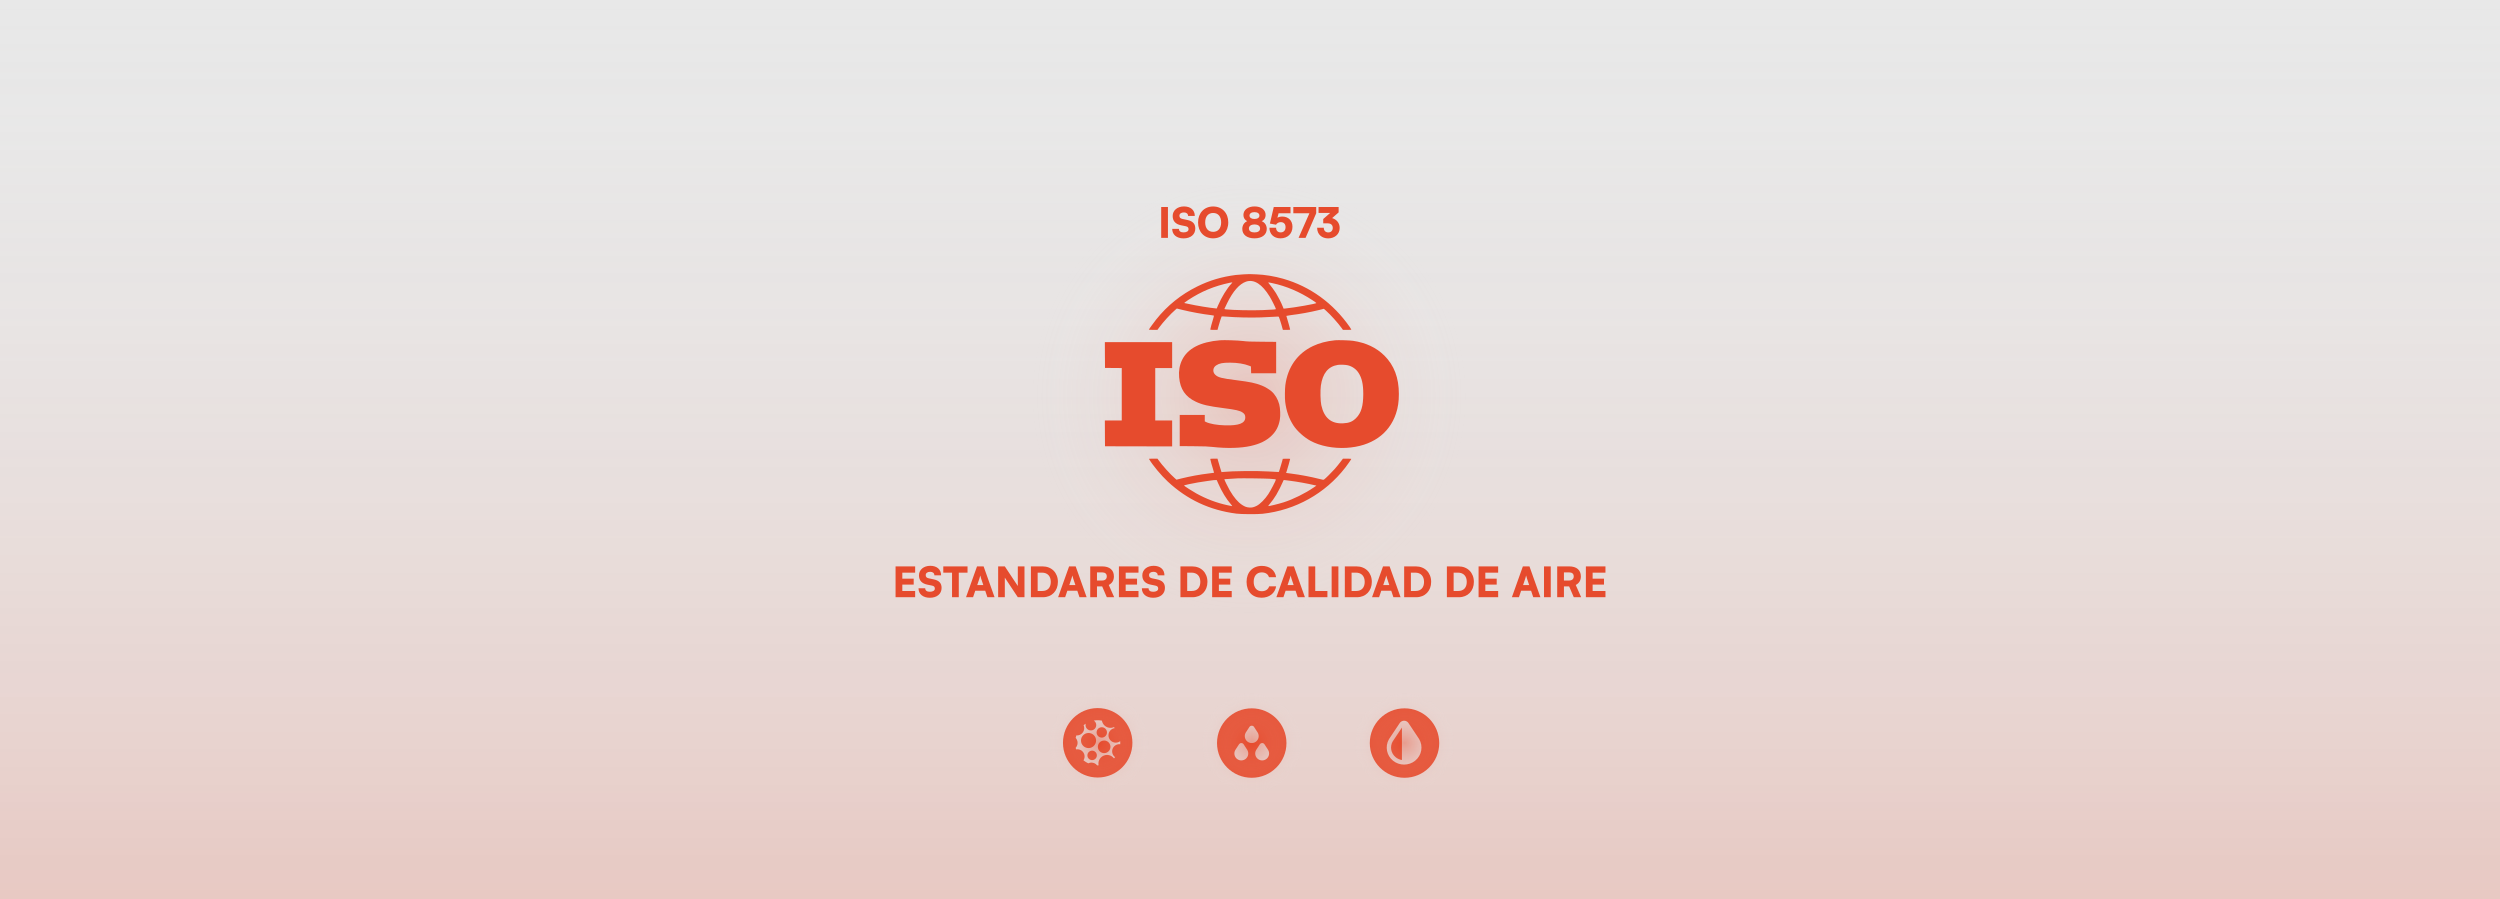 <svg width="1440" height="518" viewBox="0 0 1440 518" fill="none" xmlns="http://www.w3.org/2000/svg">
<rect width="1440" height="518" fill="#E8E8E8"/>
<rect width="1440" height="518" fill="url(#paint0_linear_4087_9029)" fill-opacity="0.2"/>
<circle opacity="0.2" cx="719.548" cy="228.237" r="125.677" fill="url(#paint1_radial_4087_9029)"/>
<path fill-rule="evenodd" clip-rule="evenodd" d="M666.683 190.015L667.692 188.623C669.924 185.552 674.269 180.785 676.97 178.469L677.86 177.714L680.998 178.486C686.082 179.728 692.728 180.953 697.309 181.473C698.282 181.574 699.121 181.726 699.188 181.776C699.272 181.844 699.105 182.614 698.82 183.486C698.098 185.785 697.141 189.344 697.141 189.713C697.141 189.981 697.327 190.015 699.222 190.015H701.286L701.74 188.319C702.31 186.188 703.518 182.413 703.653 182.279C703.722 182.212 704.946 182.262 706.372 182.379C711.943 182.849 720.282 183.035 726.205 182.833C729.293 182.716 732.869 182.547 734.127 182.446C735.401 182.346 736.506 182.329 736.576 182.413C736.711 182.564 737.534 185.065 738.071 186.911C738.239 187.548 738.523 188.521 738.657 189.041L738.944 190.015H741.024C742.601 190.015 743.121 189.965 743.121 189.797C743.121 189.528 742.114 185.904 741.46 183.74C741.175 182.835 740.941 182.031 740.94 181.96C740.94 181.91 741.98 181.724 743.255 181.557C748.894 180.869 754.549 179.845 759.684 178.587L762.553 177.866L763.728 178.907C766.463 181.34 770.626 185.971 772.757 188.924L773.529 190.015H775.945C777.606 190.015 778.362 189.965 778.362 189.83C778.362 189.73 777.926 189.024 777.405 188.269C767.874 174.61 754.616 164.995 739.145 160.565C734.11 159.122 728.472 158.198 723.74 158.031C722.365 157.997 720.956 157.93 720.636 157.913C719.36 157.829 713.888 158.114 711.824 158.382C703.652 159.44 696.704 161.504 689.59 165.028C680.26 169.642 672.373 175.986 665.93 184.058C664.419 185.971 661.734 189.695 661.733 189.914C661.733 189.964 662.841 190.015 664.217 190.015H666.683ZM727.095 178.626C721.154 178.877 710.247 178.643 706.085 178.19C705.363 178.106 705.229 178.038 705.313 177.803C705.364 177.65 706.036 176.225 706.807 174.666C710.197 167.735 713.888 163.54 717.764 162.214C720.046 161.442 722.412 161.828 724.745 163.338C726.96 164.798 729.125 167.249 731.306 170.773C732.38 172.483 734.894 177.528 734.898 177.954C734.898 178.273 734.227 178.324 727.095 178.626ZM700.214 177.636C697.26 177.401 688.786 176.009 684.725 175.086C683.483 174.818 682.408 174.582 682.341 174.582C681.872 174.582 682.476 174.061 684.355 172.836C692.04 167.802 699.391 164.765 708.385 162.869C708.804 162.769 709.324 162.702 709.559 162.685C709.945 162.668 709.945 162.684 709.375 163.288C706.791 166.006 703.603 171.227 701.555 176.009L700.85 177.686L700.214 177.636ZM738.761 176.324C737.989 174.36 736.194 170.836 735.002 168.906C734.029 167.345 732.116 164.71 730.958 163.368C730.22 162.529 730.203 162.529 732.905 163.1C740.775 164.761 748.694 168.118 755.843 172.833C757.151 173.688 758.226 174.46 758.227 174.545C758.227 174.964 745.724 177.162 740.438 177.682L739.347 177.783L738.761 176.324Z" fill="#E64B2D"/>
<path d="M698.468 257.44C706.589 258.363 714.694 258.163 720.416 256.871C725.601 255.713 729.362 253.884 732.281 251.098C734.983 248.531 736.46 245.711 737.181 241.784C737.601 239.485 737.432 235.156 736.844 232.907C736.056 229.887 734.345 227.034 732.265 225.306C730.855 224.114 728.589 222.787 726.793 222.082C723.068 220.622 720.098 220.002 712.412 219.029C703.518 217.921 701.521 217.401 699.894 215.757C698.333 214.213 698.602 211.712 700.482 210.487C702.31 209.262 704.224 208.894 708.469 208.894C712.781 208.911 716.657 209.532 719.543 210.673L720.55 211.075L720.652 215.018H735.067V196.911L726.978 196.844C719.947 196.794 718.47 196.728 715.853 196.409C712.933 196.056 705.045 195.804 702.763 195.988C691.402 196.928 684.069 200.738 680.864 207.366C679.437 210.319 678.849 213.71 679.185 217.335C679.789 224.181 682.76 228.527 688.784 231.38C692.559 233.158 696 233.947 704.693 235.072C711.926 235.995 714.192 236.515 715.803 237.657C716.91 238.428 717.278 239.134 717.278 240.442C717.261 243.798 713.687 245.207 705.733 245.005C701.119 244.905 696.74 244.116 694.608 243.042L693.953 242.707V239.015H679.522V256.955L687.375 257.022C694.071 257.072 695.682 257.138 698.468 257.44Z" fill="#E64B2D"/>
<path fill-rule="evenodd" clip-rule="evenodd" d="M754.868 253.917C760.355 256.904 768.025 258.398 775.559 257.961C789.94 257.105 800.159 250.023 804.103 238.176C805.26 234.686 805.748 231.363 805.748 226.934C805.764 217.688 803.045 210.472 797.424 204.85C792.809 200.252 786.853 197.433 779.369 196.308C777.523 196.023 770.727 195.82 769.048 195.988C764.048 196.508 760.003 197.567 756.261 199.329C747.301 203.574 741.728 211.461 740.352 221.865C740.067 224.063 740.017 229.365 740.269 231.463C740.906 236.716 742.501 241.213 745.085 245.139C747.216 248.361 751.159 251.904 754.868 253.917ZM773.564 243.835C766.768 244.154 762.657 240.713 761.063 233.363C760.559 231.014 760.424 224.989 760.81 222.187C761.816 215.004 765.073 211.028 770.661 210.172C772.054 209.954 774.958 210.088 776.35 210.407C778.833 211.011 781.065 212.554 782.441 214.652C784.421 217.639 785.244 221.247 785.244 226.936C785.227 233.866 784.051 237.876 781.131 240.779C779.034 242.893 777.105 243.667 773.564 243.835Z" fill="#E64B2D"/>
<path d="M675.158 242.203H665.425V211.998H675.158V197.062H636.395L636.428 204.48L636.478 211.914L641.311 211.964L646.127 211.998V242.203H636.395L636.428 249.621L636.478 257.055L675.158 257.139V242.203Z" fill="#E64B2D"/>
<path fill-rule="evenodd" clip-rule="evenodd" d="M712.161 295.852C715.115 296.221 724.141 296.271 727.262 295.936C746.174 293.838 763.275 284.307 774.854 269.389C776.146 267.728 778.362 264.538 778.362 264.32C778.355 264.253 777.266 264.186 775.945 264.186H773.546L772.085 266.099C771.297 267.156 769.82 268.952 768.814 270.11C767.068 272.073 763.443 275.682 762.637 276.219C762.302 276.437 762.015 276.402 759.617 275.782C754.985 274.607 748.877 273.449 743.961 272.828C742.803 272.694 741.628 272.527 741.326 272.477L740.79 272.393L741.208 271.185C741.661 269.876 743.121 264.639 743.121 264.354C743.118 264.237 742.414 264.186 741.007 264.22L738.893 264.27L738.339 266.283C738.037 267.391 737.534 269.086 737.215 270.059L736.643 271.822H735.553C734.965 271.822 732.784 271.705 730.703 271.57C724.075 271.134 709.946 271.285 704.525 271.838L703.586 271.939L702.88 269.708C702.511 268.466 701.991 266.721 701.74 265.814L701.286 264.186H699.222C697.343 264.186 697.141 264.221 697.141 264.489C697.143 264.863 698.132 268.451 698.82 270.614C699.105 271.537 699.322 272.292 699.289 272.309C699.238 272.328 697.869 272.511 696.218 272.711C690.849 273.366 685.647 274.322 680.395 275.614L677.659 276.286L676.703 275.463C674.068 273.181 669.402 267.996 667.271 264.975L666.719 264.186H664.217C662.258 264.186 661.736 264.237 661.834 264.387C663.948 267.995 668.782 273.802 672.642 277.393C683.868 287.831 696.806 293.872 712.161 295.852ZM719.562 292.331C718.001 292.197 717.043 291.86 715.466 290.837C713.05 289.259 710.701 286.508 708.318 282.414C707.211 280.501 705.097 276.154 705.231 276.02C705.29 275.969 708.392 275.784 712.916 275.532C715.133 275.415 728.54 275.584 731.291 275.769C734.545 275.987 734.899 276.036 734.9 276.305C734.9 276.808 731.778 282.766 730.519 284.662C728.623 287.532 725.837 290.334 723.907 291.324C722.196 292.197 721.088 292.448 719.562 292.331ZM730.435 291.507C730.403 291.456 730.787 290.953 731.306 290.349C732.548 288.923 733.975 286.943 735.149 284.997C736.24 283.202 738.321 279.073 738.942 277.496C739.344 276.456 739.345 276.455 739.932 276.522C740.251 276.573 741.728 276.756 743.205 276.941C747.484 277.495 752.872 278.469 757.369 279.509L758.256 279.71L756.781 280.734C751.78 284.174 744.866 287.597 739.379 289.342C736.325 290.316 730.621 291.691 730.435 291.507ZM709.747 291.546C709.647 291.546 708.505 291.329 707.213 291.043C700.97 289.734 694.727 287.368 688.988 284.163C686.773 282.938 682.36 280.102 682.058 279.732C681.924 279.565 682.529 279.38 684.777 278.893C688.318 278.138 691.473 277.601 695.5 277.047C697.195 276.812 698.806 276.595 699.075 276.561C699.36 276.511 699.863 276.494 700.216 276.511L700.852 276.528L701.658 278.374C703.738 283.156 706.307 287.384 709.025 290.489C709.528 291.075 709.846 291.544 709.747 291.546Z" fill="#E64B2D"/>
<path d="M527.128 344H515.848V326.24H527.128V329.84H519.736V333.32H526.288V336.728H519.736V340.4H527.128V344ZM529.325 331.4C529.325 328.184 532.037 325.904 535.853 325.904C539.669 325.904 542.069 328.016 542.069 331.376H538.205C538.205 330.128 537.269 329.36 535.805 329.36C534.221 329.36 533.213 330.08 533.213 331.256C533.213 332.336 533.765 332.864 535.013 333.128L537.677 333.68C540.845 334.328 542.357 335.84 542.357 338.648C542.357 342.08 539.669 344.312 535.589 344.312C531.629 344.312 529.061 342.176 529.061 338.84H532.925C532.925 340.136 533.885 340.856 535.613 340.856C537.365 340.856 538.469 340.16 538.469 339.032C538.469 338.048 538.013 337.544 536.837 337.304L534.125 336.752C530.957 336.104 529.325 334.304 529.325 331.4ZM543.332 329.84V326.24H557.3V329.84H552.26V344H548.372V329.84H543.332ZM560.483 344H556.427L562.763 326.24H566.555L572.867 344H568.739L567.491 340.256H561.755L560.483 344ZM564.155 333.2L562.883 336.992H566.387L565.115 333.2C564.923 332.6 564.707 331.904 564.635 331.472C564.563 331.88 564.371 332.552 564.155 333.2ZM578.774 344H574.934V326.24H578.774L586.262 337.544V326.24H590.102V344H586.262L578.774 332.72V344ZM600.761 344H593.801V326.24H600.521C605.729 326.24 609.353 329.888 609.353 335.168C609.353 340.352 605.825 344 600.761 344ZM600.137 329.84H597.689V340.4H600.377C603.449 340.4 605.249 338.456 605.249 335.168C605.249 331.808 603.353 329.84 600.137 329.84ZM613.522 344H609.466L615.802 326.24H619.594L625.906 344H621.778L620.53 340.256H614.794L613.522 344ZM617.194 333.2L615.922 336.992H619.426L618.154 333.2C617.962 332.6 617.746 331.904 617.674 331.472C617.602 331.88 617.41 332.552 617.194 333.2ZM631.861 344H627.973V326.24H634.837C639.157 326.24 641.605 328.328 641.605 332C641.605 334.304 640.621 335.936 638.653 336.944L641.773 344H637.525L634.861 337.784H631.861V344ZM631.861 329.696V334.376H634.813C636.517 334.376 637.501 333.512 637.501 332C637.501 330.512 636.565 329.696 634.837 329.696H631.861ZM655.776 344H644.496V326.24H655.776V329.84H648.384V333.32H654.936V336.728H648.384V340.4H655.776V344ZM657.973 331.4C657.973 328.184 660.685 325.904 664.501 325.904C668.317 325.904 670.717 328.016 670.717 331.376H666.853C666.853 330.128 665.917 329.36 664.453 329.36C662.869 329.36 661.861 330.08 661.861 331.256C661.861 332.336 662.413 332.864 663.661 333.128L666.325 333.68C669.493 334.328 671.005 335.84 671.005 338.648C671.005 342.08 668.317 344.312 664.237 344.312C660.277 344.312 657.709 342.176 657.709 338.84H661.573C661.573 340.136 662.533 340.856 664.261 340.856C666.013 340.856 667.117 340.16 667.117 339.032C667.117 338.048 666.661 337.544 665.485 337.304L662.773 336.752C659.605 336.104 657.973 334.304 657.973 331.4ZM686.894 344H679.934V326.24H686.654C691.862 326.24 695.486 329.888 695.486 335.168C695.486 340.352 691.958 344 686.894 344ZM686.27 329.84H683.822V340.4H686.51C689.582 340.4 691.382 338.456 691.382 335.168C691.382 331.808 689.486 329.84 686.27 329.84ZM709.472 344H698.192V326.24H709.472V329.84H702.08V333.32H708.632V336.728H702.08V340.4H709.472V344ZM726.684 344.288C721.356 344.288 718.02 340.76 718.02 335.144C718.02 329.6 721.548 325.952 726.852 325.952C731.292 325.952 734.484 328.496 735.036 332.48H730.932C730.404 330.704 728.892 329.696 726.756 329.696C723.876 329.696 722.124 331.736 722.124 335.12C722.124 338.456 723.9 340.544 726.756 340.544C728.94 340.544 730.548 339.464 731.028 337.712H735.06C734.436 341.672 731.124 344.288 726.684 344.288ZM739.241 344H735.185L741.521 326.24H745.313L751.625 344H747.497L746.249 340.256H740.513L739.241 344ZM742.913 333.2L741.641 336.992H745.145L743.873 333.2C743.681 332.6 743.465 331.904 743.393 331.472C743.321 331.88 743.129 332.552 742.913 333.2ZM757.58 326.24V340.4H764.588V344H753.692V326.24H757.58ZM770.916 326.24V344H767.028V326.24H770.916ZM781.581 344H774.621V326.24H781.341C786.549 326.24 790.173 329.888 790.173 335.168C790.173 340.352 786.645 344 781.581 344ZM780.957 329.84H778.509V340.4H781.197C784.269 340.4 786.069 338.456 786.069 335.168C786.069 331.808 784.173 329.84 780.957 329.84ZM794.342 344H790.286L796.622 326.24H800.414L806.726 344H802.598L801.35 340.256H795.614L794.342 344ZM798.014 333.2L796.742 336.992H800.246L798.974 333.2C798.782 332.6 798.566 331.904 798.494 331.472C798.422 331.88 798.23 332.552 798.014 333.2ZM815.753 344H808.793V326.24H815.513C820.721 326.24 824.345 329.888 824.345 335.168C824.345 340.352 820.817 344 815.753 344ZM815.129 329.84H812.681V340.4H815.369C818.441 340.4 820.241 338.456 820.241 335.168C820.241 331.808 818.345 329.84 815.129 329.84ZM840.363 344H833.403V326.24H840.123C845.331 326.24 848.955 329.888 848.955 335.168C848.955 340.352 845.427 344 840.363 344ZM839.739 329.84H837.291V340.4H839.979C843.051 340.4 844.851 338.456 844.851 335.168C844.851 331.808 842.955 329.84 839.739 329.84ZM862.941 344H851.661V326.24H862.941V329.84H855.549V333.32H862.101V336.728H855.549V340.4H862.941V344ZM874.897 344H870.841L877.177 326.24H880.969L887.281 344H883.153L881.905 340.256H876.169L874.897 344ZM878.569 333.2L877.297 336.992H880.801L879.529 333.2C879.337 332.6 879.121 331.904 879.049 331.472C878.977 331.88 878.785 332.552 878.569 333.2ZM893.236 326.24V344H889.348V326.24H893.236ZM900.83 344H896.942V326.24H903.806C908.126 326.24 910.574 328.328 910.574 332C910.574 334.304 909.59 335.936 907.622 336.944L910.742 344H906.494L903.83 337.784H900.83V344ZM900.83 329.696V334.376H903.782C905.486 334.376 906.47 333.512 906.47 332C906.47 330.512 905.534 329.696 903.806 329.696H900.83ZM924.745 344H913.465V326.24H924.745V329.84H917.353V333.32H923.905V336.728H917.353V340.4H924.745V344Z" fill="#E64B2D"/>
<path d="M672.736 119.24V137H668.848V119.24H672.736ZM675.458 124.4C675.458 121.184 678.17 118.904 681.986 118.904C685.802 118.904 688.202 121.016 688.202 124.376H684.338C684.338 123.128 683.402 122.36 681.938 122.36C680.354 122.36 679.346 123.08 679.346 124.256C679.346 125.336 679.898 125.864 681.146 126.128L683.81 126.68C686.978 127.328 688.49 128.84 688.49 131.648C688.49 135.08 685.802 137.312 681.722 137.312C677.762 137.312 675.194 135.176 675.194 131.84H679.058C679.058 133.136 680.018 133.856 681.746 133.856C683.498 133.856 684.602 133.16 684.602 132.032C684.602 131.048 684.146 130.544 682.97 130.304L680.258 129.752C677.09 129.104 675.458 127.304 675.458 124.4ZM707.483 128.096C707.483 133.52 703.907 137.288 698.747 137.288C693.611 137.288 690.083 133.544 690.083 128.12C690.083 122.696 693.635 118.928 698.771 118.928C703.931 118.928 707.483 122.672 707.483 128.096ZM703.379 128.096C703.379 124.712 701.651 122.672 698.795 122.672C695.915 122.672 694.187 124.712 694.187 128.096C694.187 131.504 695.915 133.544 698.795 133.544C701.651 133.544 703.379 131.456 703.379 128.096ZM715.559 131.864C715.559 129.8 716.663 128.096 718.391 127.4C716.975 126.704 716.207 125.456 716.207 123.8C716.207 120.896 718.823 118.904 722.639 118.904C726.455 118.904 728.999 120.872 728.999 123.848C728.999 125.504 728.207 126.776 726.743 127.424C728.519 128.096 729.647 129.776 729.647 131.84C729.647 135.176 726.911 137.288 722.591 137.288C718.271 137.288 715.559 135.2 715.559 131.864ZM719.711 124.184C719.711 125.384 720.815 126.128 722.567 126.128C724.319 126.128 725.423 125.384 725.423 124.184C725.423 122.96 724.319 122.192 722.567 122.192C720.815 122.192 719.711 122.96 719.711 124.184ZM719.375 131.6C719.375 133.04 720.575 133.88 722.591 133.88C724.607 133.88 725.807 133.04 725.807 131.6C725.807 130.16 724.583 129.296 722.591 129.296C720.599 129.296 719.375 130.16 719.375 131.6ZM737.55 137.288C733.734 137.288 731.19 134.84 731.19 131.168H735.03C735.03 132.848 736.014 133.856 737.646 133.856C739.398 133.856 740.478 132.728 740.478 130.856C740.478 129.032 739.47 127.952 737.718 127.952C736.518 127.952 735.438 128.576 735.006 129.44L731.454 128.768L733.686 119.24H743.334V122.84H736.47L735.774 125.432C736.542 124.976 737.526 124.736 738.606 124.736C742.062 124.736 744.462 127.016 744.462 130.616C744.462 134.6 741.654 137.288 737.55 137.288ZM744.956 119.24H758.132V122.84L752.012 137H747.98L754.22 122.84H744.956V119.24ZM764.765 128.648H762.173V126.152C762.221 126.104 762.269 126.08 762.317 126.032L766.181 122.648H759.485V119.24H771.053V122.336L767.309 125.624C769.709 126.344 771.653 128.264 771.653 131.288C771.653 135.032 768.629 137.312 765.029 137.312C761.573 137.312 758.669 135.2 758.669 131.192H762.509C762.509 132.944 763.565 133.88 765.125 133.88C766.637 133.88 767.669 132.848 767.669 131.264C767.669 129.848 766.853 128.648 764.765 128.648Z" fill="#E64B2D"/>
<path d="M632.27 407.855C643.315 407.855 652.27 416.81 652.27 427.855C652.27 438.901 643.315 447.855 632.27 447.855C621.224 447.855 612.27 438.901 612.27 427.855C612.27 416.81 621.224 407.855 632.27 407.855ZM632.267 414.856C631.504 414.856 630.757 414.922 630.031 415.048C630.685 415.473 631.179 416.144 631.362 416.966C631.733 418.632 630.683 420.282 629.018 420.653C627.352 421.024 625.7 419.974 625.329 418.308C625.217 417.806 625.236 417.305 625.36 416.841C624.943 417.103 624.544 417.39 624.16 417.696C624.27 417.945 624.358 418.209 624.42 418.484C624.926 420.756 623.493 423.008 621.222 423.514C620.803 423.607 620.385 423.633 619.979 423.602C619.821 424.058 619.688 424.525 619.581 425.003C620.074 425.533 620.438 426.197 620.606 426.955C620.918 428.357 620.491 429.75 619.586 430.73C619.656 431.043 619.738 431.351 619.83 431.654C622.014 431.256 624.141 432.652 624.628 434.838C624.876 435.953 624.651 437.062 624.086 437.957C624.928 438.64 625.857 439.221 626.854 439.679C627.148 439.534 627.463 439.421 627.797 439.347C629.416 438.986 631.025 439.625 631.98 440.853C632.076 440.855 632.171 440.856 632.267 440.856C632.443 440.856 632.618 440.852 632.792 440.845C632.23 438.179 633.917 435.551 636.583 434.957C638.558 434.517 640.52 435.318 641.657 436.841C641.875 436.613 642.086 436.38 642.287 436.137C641.506 435.562 640.921 434.715 640.693 433.694C640.195 431.455 641.606 429.235 643.845 428.736C644.316 428.631 644.787 428.612 645.24 428.666C645.257 428.398 645.267 428.128 645.267 427.856C645.267 427.539 645.254 427.225 645.231 426.913C644.283 427.631 643.039 427.948 641.786 427.674C639.513 427.176 638.073 424.93 638.57 422.656C638.959 420.88 640.415 419.611 642.118 419.379C641.954 419.189 641.786 419.004 641.611 418.823C640.682 419.23 639.622 419.359 638.556 419.126C636.51 418.678 635.036 417.032 634.708 415.086C633.917 414.936 633.101 414.856 632.267 414.856ZM628.475 432.438C629.944 432.111 631.4 433.037 631.728 434.506C632.055 435.975 631.129 437.431 629.66 437.759C628.191 438.086 626.734 437.16 626.407 435.69C626.08 434.222 627.006 432.766 628.475 432.438ZM635.204 426.631C637.161 426.195 639.1 427.428 639.536 429.385C639.972 431.341 638.738 433.281 636.781 433.717C634.825 434.152 632.886 432.918 632.45 430.962C632.015 429.006 633.248 427.067 635.204 426.631ZM626.052 422.301C628.396 421.779 630.719 423.256 631.241 425.601C631.763 427.945 630.286 430.27 627.941 430.792C625.597 431.314 623.273 429.836 622.751 427.492C622.229 425.147 623.707 422.823 626.052 422.301ZM631.708 421.236C632.061 419.625 633.653 418.604 635.265 418.956C636.876 419.309 637.896 420.901 637.544 422.513C637.192 424.124 635.6 425.145 633.988 424.793C632.377 424.44 631.356 422.848 631.708 421.236Z" fill="#E64B2D"/>
<circle opacity="0.4" cx="633" cy="428" r="29" fill="url(#paint2_radial_4087_9029)"/>
<path d="M721 408C732.046 408 741 416.954 741 428C741 439.046 732.046 448 721 448C709.954 448 701 439.046 701 428C701 416.954 709.954 408 721 408ZM715.001 428.001C714.802 428.001 714.605 428.038 714.42 428.11L714.239 428.193C714.064 428.288 713.908 428.415 713.78 428.566L713.661 428.727L713.66 428.728L711.562 431.955L711.534 432.001C711.065 432.816 710.898 433.77 711.062 434.695C711.225 435.622 711.711 436.46 712.43 437.063V437.064L712.567 437.174C713.264 437.708 714.119 438 715.001 438L715.177 437.996C716.054 437.957 716.896 437.631 717.571 437.064L717.572 437.063C718.292 436.459 718.776 435.62 718.939 434.694C719.103 433.769 718.934 432.814 718.465 432L718.438 431.955L716.343 428.729L716.341 428.727L716.223 428.566C716.137 428.465 716.039 428.376 715.932 428.299L715.763 428.193L715.583 428.11C715.46 428.062 715.331 428.029 715.199 428.013L715.001 428.001ZM727.001 428.001C726.802 428.001 726.605 428.038 726.42 428.11L726.239 428.193C726.064 428.288 725.908 428.415 725.78 428.566L725.661 428.727L725.66 428.728L723.562 431.955L723.534 432.001C723.065 432.816 722.898 433.77 723.062 434.695C723.225 435.621 723.709 436.459 724.429 437.063H724.43V437.064C725.15 437.669 726.061 438 727.001 438L727.177 437.996C728.054 437.957 728.896 437.631 729.571 437.064L729.572 437.063C730.292 436.459 730.776 435.62 730.939 434.694C731.103 433.769 730.934 432.814 730.465 432L730.438 431.955L728.343 428.729L728.341 428.727L728.223 428.566C728.137 428.465 728.039 428.376 727.932 428.299L727.764 428.193L727.583 428.11C727.46 428.062 727.331 428.029 727.199 428.013L727.001 428.001ZM721.001 418C720.802 418 720.605 418.037 720.42 418.109L720.239 418.193C720.064 418.288 719.908 418.415 719.78 418.566L719.661 418.726L719.66 418.728L717.562 421.954L717.534 422C717.065 422.815 716.898 423.769 717.062 424.694C717.225 425.621 717.711 426.459 718.43 427.063L718.567 427.174C719.264 427.708 720.12 427.999 721.001 427.999C721.941 427.999 722.851 427.668 723.571 427.063H723.572C724.292 426.459 724.776 425.62 724.939 424.694C725.103 423.769 724.934 422.814 724.465 422L724.438 421.955L722.343 418.728L722.341 418.726L722.223 418.566C722.137 418.465 722.039 418.376 721.932 418.299L721.763 418.193L721.583 418.109C721.46 418.061 721.331 418.029 721.199 418.013L721.001 418Z" fill="#E64B2D"/>
<circle opacity="0.4" cx="721" cy="428" r="29" fill="url(#paint3_radial_4087_9029)"/>
<path d="M809 408C820.046 408 829 416.954 829 428C829 439.046 820.046 448 809 448C797.954 448 789 439.046 789 428C789 416.954 797.954 408 809 408ZM808.476 415.138C808.002 415.182 807.545 415.338 807.142 415.593C806.788 415.816 806.486 416.112 806.255 416.46L800.131 425.637L799.963 425.93C797.698 430.068 798.692 435.144 802.342 438.127C806.058 441.163 811.46 441.163 815.175 438.127C818.913 435.073 819.866 429.824 817.423 425.694L811.266 416.46L811.13 416.272C810.855 415.925 810.509 415.641 810.114 415.443C809.72 415.245 809.287 415.137 808.847 415.126L808.759 415.122L808.476 415.138ZM807.507 437.776C806.191 437.564 804.954 437.008 803.917 436.163C801.142 433.895 800.441 430.037 802.243 426.99L807.507 419.103V437.776Z" fill="#E64B2D"/>
<circle opacity="0.4" cx="809" cy="428" r="29" fill="url(#paint4_radial_4087_9029)"/>
<defs>
<linearGradient id="paint0_linear_4087_9029" x1="720" y1="0" x2="720" y2="518" gradientUnits="userSpaceOnUse">
<stop stop-color="#E8E8E8" stop-opacity="0"/>
<stop offset="1" stop-color="#E64B2D"/>
</linearGradient>
<radialGradient id="paint1_radial_4087_9029" cx="0" cy="0" r="1" gradientUnits="userSpaceOnUse" gradientTransform="translate(719.548 228.237) rotate(90) scale(125.677)">
<stop stop-color="#E64B2D"/>
<stop offset="1" stop-color="#E8E8E8" stop-opacity="0"/>
</radialGradient>
<radialGradient id="paint2_radial_4087_9029" cx="0" cy="0" r="1" gradientUnits="userSpaceOnUse" gradientTransform="translate(633 428) rotate(90) scale(29)">
<stop stop-color="#E64B2D"/>
<stop offset="1" stop-color="#E8E8E8" stop-opacity="0"/>
</radialGradient>
<radialGradient id="paint3_radial_4087_9029" cx="0" cy="0" r="1" gradientUnits="userSpaceOnUse" gradientTransform="translate(721 428) rotate(90) scale(29)">
<stop stop-color="#E64B2D"/>
<stop offset="1" stop-color="#E8E8E8" stop-opacity="0"/>
</radialGradient>
<radialGradient id="paint4_radial_4087_9029" cx="0" cy="0" r="1" gradientUnits="userSpaceOnUse" gradientTransform="translate(809 428) rotate(90) scale(29)">
<stop stop-color="#E64B2D"/>
<stop offset="1" stop-color="#E8E8E8" stop-opacity="0"/>
</radialGradient>
</defs>
</svg>
